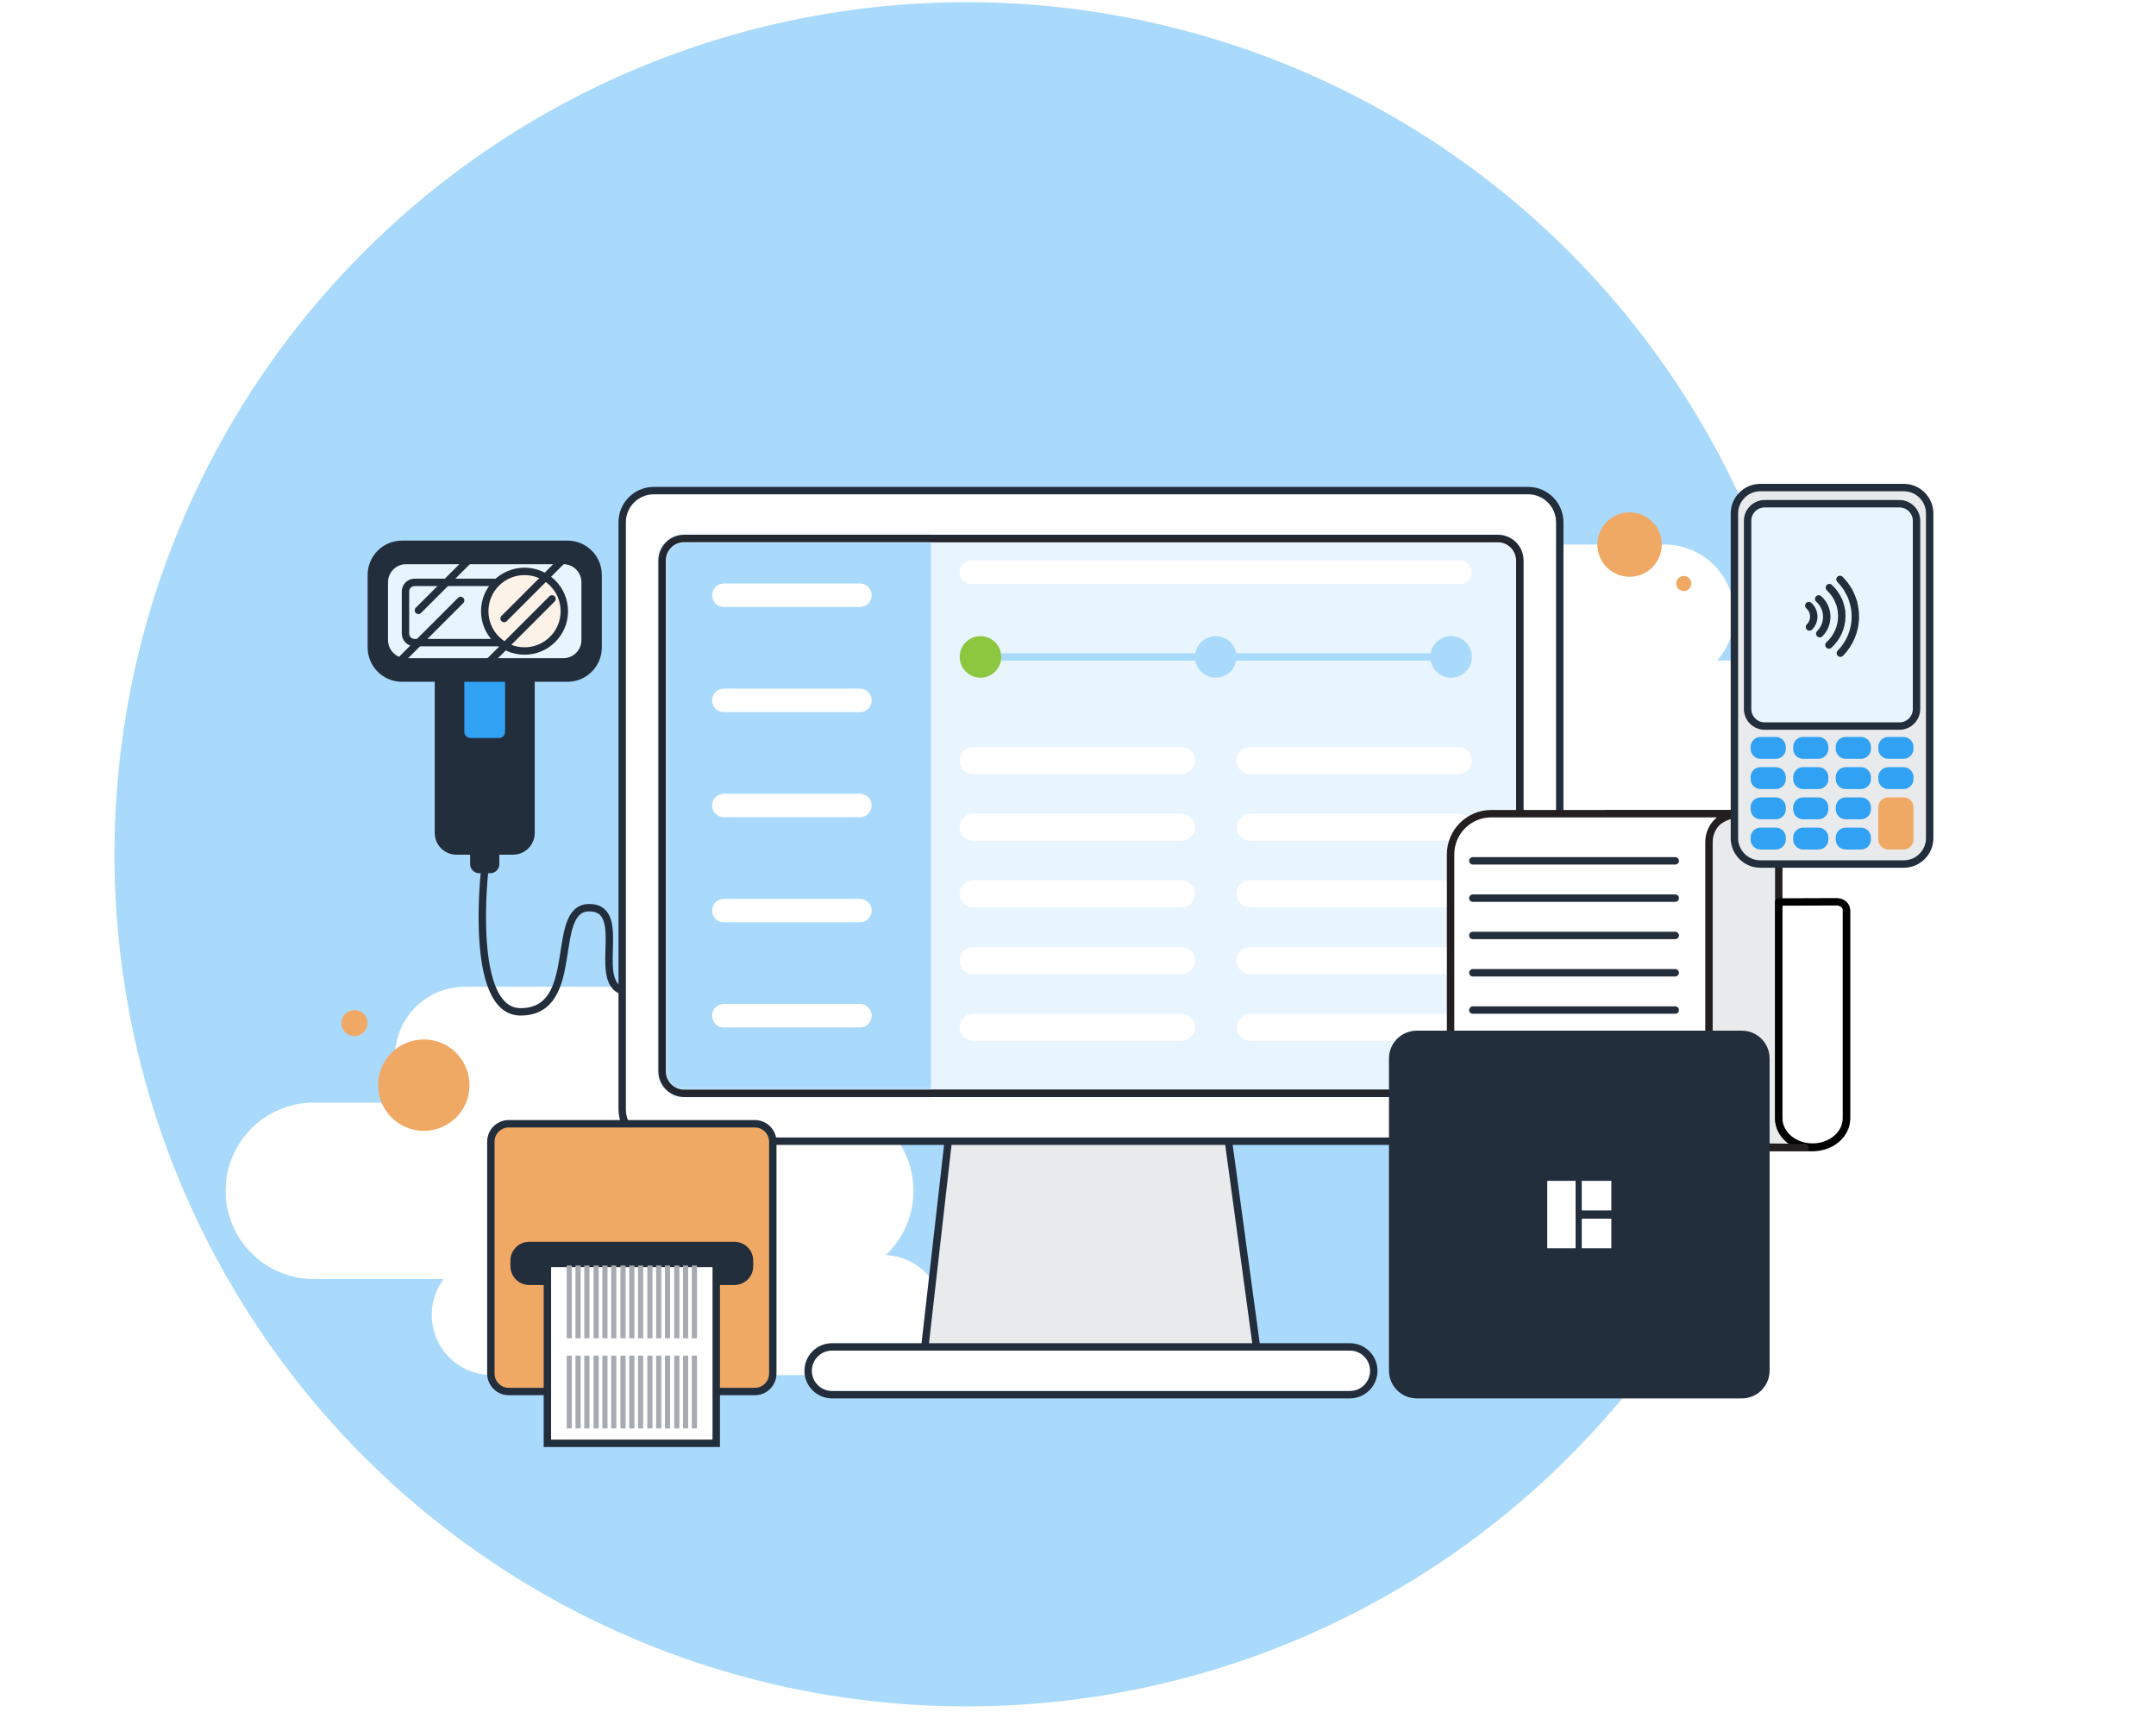 <svg width="291" height="231" viewBox="0 0 291 231" fill="none" xmlns="http://www.w3.org/2000/svg">
<circle cx="130.453" cy="115.297" r="115" fill="#A9D9FB"/>
<g filter="url(#filter0_d)">
<path d="M96.388 157.619H27.357C20.785 157.619 15.453 152.291 15.453 145.715C15.453 139.14 20.785 133.812 27.357 133.812H96.388C102.964 133.812 108.292 139.143 108.292 145.715C108.295 152.291 102.964 157.619 96.388 157.619Z" fill="white"/>
<path d="M104.223 170.58H51.375C46.901 170.58 43.276 166.955 43.276 162.482C43.276 158.008 46.901 154.383 51.375 154.383H104.22C108.694 154.383 112.319 158.008 112.319 162.482C112.322 166.955 108.694 170.58 104.223 170.58Z" fill="white"/>
<path d="M81.156 137.051H47.749C42.534 137.051 38.308 132.825 38.308 127.61C38.308 122.395 42.534 118.168 47.749 118.168H81.156C86.371 118.168 90.598 122.395 90.598 127.61C90.598 132.822 86.371 137.051 81.156 137.051Z" fill="white"/>
<path d="M224.891 97.949H155.86C149.285 97.949 143.956 92.618 143.956 86.046C143.956 79.47 149.288 74.142 155.86 74.142H224.891C231.467 74.142 236.795 79.473 236.795 86.046C236.795 92.618 231.467 97.949 224.891 97.949Z" fill="white"/>
<path d="M232.723 110.908H179.878C175.404 110.908 171.779 107.283 171.779 102.81C171.779 98.336 175.404 94.711 179.878 94.711H232.723C237.197 94.711 240.822 98.336 240.822 102.81C240.822 107.283 237.197 110.908 232.723 110.908Z" fill="white"/>
<path d="M209.659 77.38H176.252C171.037 77.38 166.811 73.153 166.811 67.938C166.811 62.723 171.037 58.496 176.252 58.496H209.659C214.874 58.496 219.101 62.723 219.101 67.938C219.101 73.153 214.874 77.38 209.659 77.38Z" fill="white"/>
<path d="M42.203 137.623C45.61 137.623 48.372 134.861 48.372 131.455C48.372 128.048 45.61 125.286 42.203 125.286C38.796 125.286 36.035 128.048 36.035 131.455C36.035 134.861 38.796 137.623 42.203 137.623Z" fill="#F0A964"/>
<path d="M32.843 124.837C33.814 124.837 34.602 124.049 34.602 123.078C34.602 122.107 33.814 121.319 32.843 121.319C31.872 121.319 31.084 122.107 31.084 123.078C31.084 124.049 31.872 124.837 32.843 124.837Z" fill="#F0A964"/>
<path d="M204.947 62.842C207.347 62.842 209.293 60.896 209.293 58.496C209.293 56.096 207.347 54.15 204.947 54.15C202.547 54.15 200.601 56.096 200.601 58.496C200.601 60.896 202.547 62.842 204.947 62.842Z" fill="#F0A964"/>
<path d="M212.263 64.771C212.826 64.771 213.283 64.314 213.283 63.751C213.283 63.187 212.826 62.73 212.263 62.73C211.699 62.73 211.242 63.187 211.242 63.751C211.242 64.314 211.699 64.771 212.263 64.771Z" fill="#F0A964"/>
<path d="M50.432 102.352C50.432 102.352 48.2 121.561 55.258 121.561C63.647 121.561 59.042 107.503 64.522 107.503C70.287 107.503 64.112 118.866 70.048 118.866C73.298 118.866 72.621 115.54 72.621 115.54" stroke="#232E3D" stroke-miterlimit="10" stroke-linecap="round" stroke-linejoin="round"/>
<path d="M155.061 170.222H109.437L115.893 113.406H147.314L155.061 170.222Z" fill="#E9EAEB" stroke="#232E3D" stroke-miterlimit="10" stroke-linecap="round" stroke-linejoin="round"/>
<path d="M167.198 173.228H97.301C95.519 173.228 94.077 171.783 94.077 170.004C94.077 168.222 95.522 166.78 97.301 166.78H167.198C168.98 166.78 170.422 168.225 170.422 170.004C170.422 171.783 168.98 173.228 167.198 173.228Z" fill="white" stroke="#232E3D" stroke-miterlimit="10" stroke-linecap="round" stroke-linejoin="round"/>
<path d="M191.25 139.016H73.249C70.891 139.016 68.978 137.103 68.978 134.746V55.482C68.978 53.125 70.891 51.212 73.249 51.212H191.253C193.611 51.212 195.523 53.125 195.523 55.482V134.746C195.52 137.106 193.608 139.016 191.25 139.016Z" fill="white" stroke="#232E3D" stroke-miterlimit="10" stroke-linecap="round" stroke-linejoin="round"/>
<path d="M187.167 132.56H77.334C75.691 132.56 74.36 131.229 74.36 129.587V60.643C74.36 59 75.691 57.669 77.334 57.669H187.167C188.809 57.669 190.14 59 190.14 60.643V129.587C190.14 131.229 188.809 132.56 187.167 132.56Z" fill="#E9F5FE" stroke="#232E3D" stroke-miterlimit="10" stroke-linecap="round" stroke-linejoin="round"/>
<mask id="mask0" mask-type="alpha" maskUnits="userSpaceOnUse" x="74" y="57" width="117" height="76">
<path d="M187.167 132.56H77.334C75.691 132.56 74.36 131.229 74.36 129.587V60.643C74.36 59 75.691 57.669 77.334 57.669H187.167C188.809 57.669 190.14 59 190.14 60.643V129.587C190.14 131.229 188.809 132.56 187.167 132.56Z" fill="#C4C4C4"/>
</mask>
<g mask="url(#mask0)">
<path d="M110.662 56.07H64.852V136.177H110.662V56.07Z" fill="#A9D9FB"/>
<path d="M187.167 132.56H77.334C75.691 132.56 74.36 131.229 74.36 129.587V60.643C74.36 59 75.691 57.669 77.334 57.669H187.167C188.809 57.669 190.14 59 190.14 60.643V129.587C190.14 131.229 188.809 132.56 187.167 132.56Z" stroke="#231F20" stroke-miterlimit="10"/>
</g>
<path d="M101.069 95.293H82.697C81.822 95.293 81.113 94.583 81.113 93.708C81.113 92.833 81.822 92.124 82.697 92.124H101.069C101.944 92.124 102.653 92.833 102.653 93.708C102.653 94.583 101.944 95.293 101.069 95.293Z" fill="white"/>
<path d="M101.069 81.107H82.697C81.822 81.107 81.113 80.398 81.113 79.523C81.113 78.648 81.822 77.939 82.697 77.939H101.069C101.944 77.939 102.653 78.648 102.653 79.523C102.653 80.398 101.944 81.107 101.069 81.107Z" fill="white"/>
<path d="M101.069 66.919H82.697C81.822 66.919 81.113 66.209 81.113 65.334C81.113 64.459 81.822 63.75 82.697 63.75H101.069C101.944 63.75 102.653 64.459 102.653 65.334C102.653 66.209 101.944 66.919 101.069 66.919Z" fill="white"/>
<path d="M182.08 63.813H116.115C115.24 63.813 114.531 63.104 114.531 62.229C114.531 61.354 115.24 60.645 116.115 60.645H182.08C182.955 60.645 183.664 61.354 183.664 62.229C183.664 63.104 182.955 63.813 182.08 63.813Z" fill="white"/>
<path d="M101.069 109.478H82.697C81.822 109.478 81.113 108.769 81.113 107.894C81.113 107.019 81.822 106.31 82.697 106.31H101.069C101.944 106.31 102.653 107.019 102.653 107.894C102.653 108.769 101.944 109.478 101.069 109.478Z" fill="white"/>
<path d="M101.069 123.667H82.697C81.822 123.667 81.113 122.957 81.113 122.082C81.113 121.207 81.822 120.498 82.697 120.498H101.069C101.944 120.498 102.653 121.207 102.653 122.082C102.653 122.957 101.944 123.667 101.069 123.667Z" fill="white"/>
<path d="M117.338 76.464C118.887 76.464 120.143 75.208 120.143 73.659C120.143 72.109 118.887 70.853 117.338 70.853C115.789 70.853 114.533 72.109 114.533 73.659C114.533 75.208 115.789 76.464 117.338 76.464Z" fill="#8DC63F"/>
<path d="M149.096 76.464C150.645 76.464 151.901 75.208 151.901 73.659C151.901 72.109 150.645 70.853 149.096 70.853C147.547 70.853 146.291 72.109 146.291 73.659C146.291 75.208 147.547 76.464 149.096 76.464Z" fill="#A9D9FB"/>
<path d="M180.858 76.464C182.407 76.464 183.663 75.208 183.663 73.659C183.663 72.109 182.407 70.853 180.858 70.853C179.308 70.853 178.052 72.109 178.052 73.659C178.052 75.208 179.308 76.464 180.858 76.464Z" fill="#A9D9FB"/>
<path d="M120.144 73.66H180.859" stroke="#A9D9FB" stroke-miterlimit="10"/>
<path d="M144.47 89.456H116.354C115.348 89.456 114.531 88.639 114.531 87.633C114.531 86.627 115.348 85.811 116.354 85.811H144.47C145.475 85.811 146.292 86.627 146.292 87.633C146.292 88.639 145.475 89.456 144.47 89.456Z" fill="white"/>
<path d="M144.47 98.456H116.354C115.348 98.456 114.531 97.639 114.531 96.633C114.531 95.627 115.348 94.811 116.354 94.811H144.47C145.475 94.811 146.292 95.627 146.292 96.633C146.292 97.642 145.475 98.456 144.47 98.456Z" fill="white"/>
<path d="M144.47 107.459H116.354C115.348 107.459 114.531 106.642 114.531 105.636C114.531 104.63 115.348 103.813 116.354 103.813H144.47C145.475 103.813 146.292 104.63 146.292 105.636C146.292 106.642 145.475 107.459 144.47 107.459Z" fill="white"/>
<path d="M144.47 116.461H116.354C115.348 116.461 114.531 115.644 114.531 114.638C114.531 113.632 115.348 112.815 116.354 112.815H144.47C145.475 112.815 146.292 113.632 146.292 114.638C146.292 115.644 145.475 116.461 144.47 116.461Z" fill="white"/>
<path d="M144.47 125.462H116.354C115.348 125.462 114.531 124.645 114.531 123.639C114.531 122.633 115.348 121.816 116.354 121.816H144.47C145.475 121.816 146.292 122.633 146.292 123.639C146.292 124.648 145.475 125.462 144.47 125.462Z" fill="white"/>
<path d="M181.841 89.456H153.725C152.719 89.456 151.902 88.639 151.902 87.633C151.902 86.627 152.719 85.811 153.725 85.811H181.841C182.847 85.811 183.664 86.627 183.664 87.633C183.664 88.639 182.847 89.456 181.841 89.456Z" fill="white"/>
<path d="M181.841 98.456H153.725C152.719 98.456 151.902 97.639 151.902 96.633C151.902 95.627 152.719 94.811 153.725 94.811H181.841C182.847 94.811 183.664 95.627 183.664 96.633C183.664 97.642 182.847 98.456 181.841 98.456Z" fill="white"/>
<path d="M181.841 107.459H153.725C152.719 107.459 151.902 106.642 151.902 105.636C151.902 104.63 152.719 103.813 153.725 103.813H181.841C182.847 103.813 183.664 104.63 183.664 105.636C183.664 106.642 182.847 107.459 181.841 107.459Z" fill="white"/>
<path d="M181.841 116.461H153.725C152.719 116.461 151.902 115.644 151.902 114.638C151.902 113.632 152.719 112.815 153.725 112.815H181.841C182.847 112.815 183.664 113.632 183.664 114.638C183.664 115.644 182.847 116.461 181.841 116.461Z" fill="white"/>
<path d="M181.841 125.462H153.725C152.719 125.462 151.902 124.645 151.902 123.639C151.902 122.633 152.719 121.816 153.725 121.816H181.841C182.847 121.816 183.664 122.633 183.664 123.639C183.664 124.648 182.847 125.462 181.841 125.462Z" fill="white"/>
<path d="M201.851 94.814H220.397L225.083 106.805L229.461 139.883L183.79 139.409L201.851 94.814Z" fill="#E9EAEB" stroke="#231F20" stroke-miterlimit="10" stroke-linecap="round" stroke-linejoin="round"/>
<path d="M215.202 130.76V99.022C215.202 96.696 217.414 94.812 220.143 94.812C222.873 94.812 225.085 96.696 225.085 99.022V135.992C225.085 138.14 227.129 139.882 229.652 139.882C232.172 139.882 234.219 138.14 234.219 135.992V107.891C234.219 107.275 233.629 106.775 232.905 106.777L225.088 106.804" fill="#E9EAEB"/>
<path d="M215.202 130.76V99.022C215.202 96.696 217.414 94.812 220.143 94.812C222.873 94.812 225.085 96.696 225.085 99.022V135.992C225.085 138.14 227.129 139.882 229.652 139.882C232.172 139.882 234.219 138.14 234.219 135.992V107.891C234.219 107.275 233.629 106.775 232.905 106.777L225.088 106.804" stroke="#231F20" stroke-miterlimit="10" stroke-linecap="round" stroke-linejoin="round"/>
<path d="M225.083 106.734V135.923C225.083 138.071 227.126 139.812 229.649 139.812C232.17 139.812 234.216 138.071 234.216 135.923V107.821C234.216 107.205 233.626 106.705 232.902 106.708L225.083 106.734Z" fill="white" stroke="black" stroke-miterlimit="10" stroke-linecap="round" stroke-linejoin="round"/>
<path d="M228.617 139.882H192.385" stroke="#231F20" stroke-miterlimit="10" stroke-linecap="round" stroke-linejoin="round"/>
<path d="M219.56 94.814H186.281C183.246 94.814 180.787 97.273 180.787 100.308V126.88L215.665 136.705V98.642C215.665 96.529 217.38 94.814 219.493 94.814" fill="white"/>
<path d="M219.56 94.814H186.281C183.246 94.814 180.787 97.273 180.787 100.308V126.88L215.665 136.705V98.642C215.665 96.529 217.38 94.814 219.493 94.814" stroke="#231F20" stroke-miterlimit="10"/>
<path d="M183.788 101.18H211.11" stroke="#232E3D" stroke-miterlimit="10" stroke-linecap="round" stroke-linejoin="round" stroke-dasharray="30.9 30.9"/>
<path d="M183.789 106.215H211.111" stroke="#232E3D" stroke-miterlimit="10" stroke-linecap="round" stroke-linejoin="round" stroke-dasharray="30.9 30.9"/>
<path d="M183.789 111.249H211.111" stroke="#232E3D" stroke-miterlimit="10" stroke-linecap="round" stroke-linejoin="round" stroke-dasharray="30.9 30.9"/>
<path d="M183.789 116.285H211.111" stroke="#232E3D" stroke-miterlimit="10" stroke-linecap="round" stroke-linejoin="round" stroke-dasharray="30.9 30.9"/>
<path d="M183.789 121.319H211.111" stroke="#232E3D" stroke-miterlimit="10" stroke-linecap="round" stroke-linejoin="round" stroke-dasharray="30.9 30.9"/>
<path d="M220.1 173.229H176.22C174.426 173.229 172.973 171.775 172.973 169.982V127.849C172.973 126.055 174.426 124.602 176.22 124.602H220.1C221.893 124.602 223.347 126.055 223.347 127.849V169.979C223.35 171.775 221.893 173.229 220.1 173.229Z" fill="#232E3D" stroke="#232E3D" stroke-miterlimit="10" stroke-linecap="round" stroke-linejoin="round"/>
<path d="M197.664 144.369H193.836V153.465H197.664V144.369Z" fill="white"/>
<path d="M202.487 144.369H198.495V148.36H202.487V144.369Z" fill="white"/>
<path d="M202.487 149.474H198.495V153.465H202.487V149.474Z" fill="white"/>
<path d="M86.883 172.8H53.674C52.337 172.8 51.252 171.716 51.252 170.379V139.086C51.252 137.748 52.337 136.664 53.674 136.664H86.883C88.22 136.664 89.304 137.748 89.304 139.086V170.379C89.304 171.716 88.22 172.8 86.883 172.8Z" fill="#F0A964" stroke="#232E3D" stroke-miterlimit="10"/>
<path d="M84.13 158.426H56.427C55.029 158.426 53.892 157.292 53.892 155.891V155.13C53.892 153.731 55.026 152.595 56.427 152.595H84.13C85.528 152.595 86.665 153.728 86.665 155.13V155.891C86.665 157.289 85.531 158.426 84.13 158.426Z" fill="#232E3D"/>
<path d="M81.672 155.51H58.882V179.791H81.672V155.51Z" fill="white" stroke="#232E3D" stroke-miterlimit="10"/>
<path d="M62.185 167.96H61.487V177.783H62.185V167.96Z" fill="#A7ABB1"/>
<path d="M63.372 167.96H62.674V177.783H63.372V167.96Z" fill="#A7ABB1"/>
<path d="M64.558 167.96H63.86V177.783H64.558V167.96Z" fill="#A7ABB1"/>
<path d="M65.814 167.96H65.116V177.783H65.814V167.96Z" fill="#A7ABB1"/>
<path d="M67 167.96H66.302V177.783H67V167.96Z" fill="#A7ABB1"/>
<path d="M68.188 167.96H67.49V177.783H68.188V167.96Z" fill="#A7ABB1"/>
<path d="M69.442 167.96H68.744V177.783H69.442V167.96Z" fill="#A7ABB1"/>
<path d="M70.628 167.96H69.93V177.783H70.628V167.96Z" fill="#A7ABB1"/>
<path d="M71.814 167.96H71.116V177.783H71.814V167.96Z" fill="#A7ABB1"/>
<path d="M73.07 167.96H72.372V177.783H73.07V167.96Z" fill="#A7ABB1"/>
<path d="M74.256 167.96H73.558V177.783H74.256V167.96Z" fill="#A7ABB1"/>
<path d="M75.442 167.96H74.744V177.783H75.442V167.96Z" fill="#A7ABB1"/>
<path d="M76.701 167.96H76.004V177.783H76.701V167.96Z" fill="#A7ABB1"/>
<path d="M77.887 167.96H77.19V177.783H77.887V167.96Z" fill="#A7ABB1"/>
<path d="M79.073 167.96H78.376V177.783H79.073V167.96Z" fill="#A7ABB1"/>
<path d="M62.185 155.792H61.487V165.615H62.185V155.792Z" fill="#A7ABB1"/>
<path d="M63.372 155.792H62.674V165.615H63.372V155.792Z" fill="#A7ABB1"/>
<path d="M64.558 155.792H63.86V165.615H64.558V155.792Z" fill="#A7ABB1"/>
<path d="M65.814 155.792H65.116V165.615H65.814V155.792Z" fill="#A7ABB1"/>
<path d="M67 155.792H66.302V165.615H67V155.792Z" fill="#A7ABB1"/>
<path d="M68.188 155.792H67.49V165.615H68.188V155.792Z" fill="#A7ABB1"/>
<path d="M69.442 155.792H68.744V165.615H69.442V155.792Z" fill="#A7ABB1"/>
<path d="M70.628 155.792H69.93V165.615H70.628V155.792Z" fill="#A7ABB1"/>
<path d="M71.814 155.792H71.116V165.615H71.814V155.792Z" fill="#A7ABB1"/>
<path d="M73.07 155.792H72.372V165.615H73.07V155.792Z" fill="#A7ABB1"/>
<path d="M74.256 155.792H73.558V165.615H74.256V155.792Z" fill="#A7ABB1"/>
<path d="M75.442 155.792H74.744V165.615H75.442V155.792Z" fill="#A7ABB1"/>
<path d="M76.701 155.792H76.004V165.615H76.701V155.792Z" fill="#A7ABB1"/>
<path d="M77.887 155.792H77.19V165.615H77.887V155.792Z" fill="#A7ABB1"/>
<path d="M79.073 155.792H78.376V165.615H79.073V155.792Z" fill="#A7ABB1"/>
<path d="M241.964 101.61H222.587C220.668 101.61 219.098 100.04 219.098 98.122V54.291C219.098 52.373 220.668 50.803 222.587 50.803H241.964C243.883 50.803 245.453 52.373 245.453 54.291V98.122C245.453 100.04 243.883 101.61 241.964 101.61Z" fill="#E9EAEB" stroke="#232E3D" stroke-miterlimit="10"/>
<path d="M241.378 82.991H223.177C221.913 82.991 220.878 81.956 220.878 80.691V55.285C220.878 54.02 221.913 52.985 223.177 52.985H241.378C242.642 52.985 243.677 54.02 243.677 55.285V80.691C243.674 81.956 242.642 82.991 241.378 82.991Z" fill="#E9F5FE" stroke="#232E3D" stroke-miterlimit="10"/>
<path d="M224.687 87.413H222.626C221.885 87.413 221.28 86.806 221.28 86.067V85.803C221.28 85.062 221.888 84.457 222.626 84.457H224.687C225.429 84.457 226.033 85.065 226.033 85.803V86.067C226.036 86.806 225.429 87.413 224.687 87.413Z" fill="#31A1F3"/>
<path d="M230.434 87.412H228.373C227.632 87.412 227.027 86.805 227.027 86.067V85.802C227.027 85.061 227.635 84.456 228.373 84.456H230.434C231.176 84.456 231.78 85.064 231.78 85.802V86.067C231.78 86.805 231.176 87.412 230.434 87.412Z" fill="#31A1F3"/>
<path d="M236.179 87.412H234.118C233.377 87.412 232.772 86.805 232.772 86.067V85.802C232.772 85.061 233.379 84.456 234.118 84.456H236.179C236.92 84.456 237.525 85.064 237.525 85.802V86.067C237.525 86.805 236.92 87.412 236.179 87.412Z" fill="#31A1F3"/>
<path d="M241.924 87.412H239.862C239.121 87.412 238.517 86.805 238.517 86.067V85.802C238.517 85.061 239.124 84.456 239.862 84.456H241.924C242.665 84.456 243.269 85.064 243.269 85.802V86.067C243.269 86.805 242.665 87.412 241.924 87.412Z" fill="#31A1F3"/>
<path d="M224.688 91.492H222.627C221.886 91.492 221.281 90.884 221.281 90.146V89.881C221.281 89.14 221.888 88.535 222.627 88.535H224.688C225.429 88.535 226.034 89.143 226.034 89.881V90.146C226.037 90.887 225.429 91.492 224.688 91.492Z" fill="#31A1F3"/>
<path d="M230.434 91.492H228.373C227.632 91.492 227.027 90.884 227.027 90.146V89.881C227.027 89.14 227.635 88.535 228.373 88.535H230.434C231.176 88.535 231.78 89.143 231.78 89.881V90.146C231.78 90.887 231.176 91.492 230.434 91.492Z" fill="#31A1F3"/>
<path d="M236.179 91.492H234.118C233.377 91.492 232.772 90.884 232.772 90.146V89.881C232.772 89.14 233.379 88.535 234.118 88.535H236.179C236.92 88.535 237.525 89.143 237.525 89.881V90.146C237.525 90.887 236.92 91.492 236.179 91.492Z" fill="#31A1F3"/>
<path d="M241.924 91.492H239.862C239.121 91.492 238.517 90.884 238.517 90.146V89.881C238.517 89.14 239.124 88.535 239.862 88.535H241.924C242.665 88.535 243.269 89.143 243.269 89.881V90.146C243.269 90.887 242.665 91.492 241.924 91.492Z" fill="#31A1F3"/>
<path d="M224.688 95.572H222.627C221.886 95.572 221.281 94.964 221.281 94.226V93.961C221.281 93.22 221.888 92.615 222.627 92.615H224.688C225.429 92.615 226.034 93.223 226.034 93.961V94.226C226.037 94.964 225.429 95.572 224.688 95.572Z" fill="#31A1F3"/>
<path d="M230.434 95.572H228.373C227.632 95.572 227.027 94.964 227.027 94.226V93.961C227.027 93.22 227.635 92.615 228.373 92.615H230.434C231.176 92.615 231.78 93.223 231.78 93.961V94.226C231.78 94.964 231.176 95.572 230.434 95.572Z" fill="#31A1F3"/>
<path d="M236.179 95.572H234.118C233.377 95.572 232.772 94.964 232.772 94.226V93.961C232.772 93.22 233.379 92.615 234.118 92.615H236.179C236.92 92.615 237.525 93.223 237.525 93.961V94.226C237.525 94.964 236.92 95.572 236.179 95.572Z" fill="#31A1F3"/>
<path d="M224.688 99.651H222.627C221.886 99.651 221.281 99.043 221.281 98.305V98.04C221.281 97.299 221.888 96.694 222.627 96.694H224.688C225.429 96.694 226.034 97.302 226.034 98.04V98.305C226.037 99.046 225.429 99.651 224.688 99.651Z" fill="#31A1F3"/>
<path d="M230.434 99.651H228.373C227.632 99.651 227.027 99.043 227.027 98.305V98.04C227.027 97.299 227.635 96.694 228.373 96.694H230.434C231.176 96.694 231.78 97.302 231.78 98.04V98.305C231.78 99.046 231.176 99.651 230.434 99.651Z" fill="#31A1F3"/>
<path d="M236.179 99.651H234.118C233.377 99.651 232.772 99.043 232.772 98.305V98.04C232.772 97.299 233.379 96.694 234.118 96.694H236.179C236.92 96.694 237.525 97.302 237.525 98.04V98.305C237.525 99.046 236.92 99.651 236.179 99.651Z" fill="#31A1F3"/>
<path d="M241.924 99.651H239.862C239.121 99.651 238.517 99.043 238.517 98.305V93.959C238.517 93.218 239.124 92.613 239.862 92.613H241.924C242.665 92.613 243.269 93.221 243.269 93.959V98.305C243.269 99.046 242.665 99.651 241.924 99.651Z" fill="#F0A964"/>
<path d="M235.15 66.263C235.325 66.879 235.421 67.53 235.421 68.202C235.421 70.129 234.65 71.879 233.398 73.155" stroke="#232E3D" stroke-miterlimit="10" stroke-linecap="round" stroke-linejoin="round"/>
<path d="M234.542 64.783C234.798 65.248 235.004 65.743 235.153 66.263" stroke="#232E3D" stroke-miterlimit="10" stroke-linecap="round" stroke-linejoin="round"/>
<path d="M233.345 63.195C233.813 63.663 234.218 64.198 234.54 64.782" stroke="#232E3D" stroke-miterlimit="10" stroke-linecap="round" stroke-linejoin="round"/>
<path d="M233.555 67.532C233.578 67.736 233.59 67.939 233.59 68.148C233.59 69.698 232.921 71.087 231.854 72.05" stroke="#232E3D" stroke-miterlimit="10" stroke-linecap="round" stroke-linejoin="round"/>
<path d="M233.173 66.094C233.365 66.544 233.496 67.027 233.554 67.533" stroke="#232E3D" stroke-miterlimit="10" stroke-linecap="round" stroke-linejoin="round"/>
<path d="M231.913 64.304C232.448 64.801 232.881 65.411 233.172 66.094" stroke="#232E3D" stroke-miterlimit="10" stroke-linecap="round" stroke-linejoin="round"/>
<path d="M230.474 65.831C231.143 66.421 231.561 67.284 231.561 68.244C231.561 69.133 231.201 69.939 230.616 70.523" stroke="#232E3D" stroke-miterlimit="10" stroke-linecap="round" stroke-linejoin="round"/>
<path d="M229.139 66.732C229.549 67.096 229.808 67.628 229.808 68.218C229.808 68.764 229.587 69.261 229.226 69.619" stroke="#232E3D" stroke-miterlimit="10" stroke-linecap="round" stroke-linejoin="round"/>
<path d="M54.241 99.852H46.61C45.267 99.852 44.177 98.762 44.177 97.419V72.739C44.177 71.396 45.267 70.306 46.61 70.306H54.241C55.584 70.306 56.674 71.396 56.674 72.739V97.419C56.674 98.765 55.584 99.852 54.241 99.852Z" fill="#232E3D" stroke="#232E3D" stroke-miterlimit="10" stroke-linecap="round" stroke-linejoin="round"/>
<path d="M52.348 85.098H48.496C47.763 85.098 47.17 84.505 47.17 83.773V75.654C47.17 74.921 47.763 74.328 48.496 74.328H52.348C53.08 74.328 53.673 74.921 53.673 75.654V83.773C53.676 84.505 53.08 85.098 52.348 85.098Z" fill="#31A1F3" stroke="#232E3D" stroke-miterlimit="10" stroke-linecap="round" stroke-linejoin="round"/>
<path d="M49.68 102.351H51.172C51.57 102.351 51.895 102.028 51.895 101.627V98.074C51.895 97.676 51.573 97.351 51.172 97.351H49.68C49.282 97.351 48.956 97.673 48.956 98.074V101.627C48.956 102.028 49.279 102.351 49.68 102.351Z" fill="#232E3D" stroke="#232E3D" stroke-miterlimit="10" stroke-linecap="round" stroke-linejoin="round"/>
<path d="M61.601 76.512H39.25C36.971 76.512 35.122 74.663 35.122 72.384V62.591C35.122 60.312 36.971 58.463 39.25 58.463H61.601C63.88 58.463 65.729 60.312 65.729 62.591V72.384C65.726 74.666 63.88 76.512 61.601 76.512Z" fill="#232E3D" stroke="#232E3D" stroke-miterlimit="10" stroke-linecap="round" stroke-linejoin="round"/>
<path d="M61.04 74.328H39.807C38.188 74.328 36.874 73.014 36.874 71.394V63.578C36.874 61.959 38.188 60.645 39.807 60.645H61.043C62.662 60.645 63.976 61.959 63.976 63.578V71.394C63.973 73.014 62.662 74.328 61.04 74.328Z" fill="#E9F5FE" stroke="#232E3D" stroke-miterlimit="10" stroke-linecap="round" stroke-linejoin="round"/>
<path d="M55.45 71.729H40.953C40.279 71.729 39.73 71.183 39.73 70.505V64.823C39.73 64.148 40.276 63.599 40.953 63.599H55.45C56.125 63.599 56.674 64.145 56.674 64.823V70.505C56.674 71.183 56.125 71.729 55.45 71.729Z" fill="#E9F5FE" stroke="#232E3D" stroke-miterlimit="10" stroke-linecap="round" stroke-linejoin="round"/>
<path d="M55.797 72.86C58.763 72.86 61.169 70.455 61.169 67.488C61.169 64.521 58.763 62.116 55.797 62.116C52.83 62.116 50.425 64.521 50.425 67.488C50.425 70.455 52.83 72.86 55.797 72.86Z" fill="#FDF2E8" stroke="#232E3D" stroke-miterlimit="10" stroke-linecap="round" stroke-linejoin="round"/>
<path d="M48.201 60.648L41.474 67.375" stroke="#232E3D" stroke-miterlimit="10" stroke-linecap="round" stroke-linejoin="round"/>
<path d="M47.174 66.04L39.363 73.848" stroke="#232E3D" stroke-miterlimit="10" stroke-linecap="round" stroke-linejoin="round"/>
<path d="M53.041 68.476L60.692 60.825" stroke="#232E3D" stroke-miterlimit="10" stroke-linecap="round" stroke-linejoin="round"/>
<path d="M51.008 74.328L59.505 65.828" stroke="#232E3D" stroke-miterlimit="10" stroke-linecap="round" stroke-linejoin="round"/>
</g>
<defs>
<filter id="filter0_d" x="0.453" y="35.303" width="290.5" height="189.989" filterUnits="userSpaceOnUse" color-interpolation-filters="sRGB">
<feFlood flood-opacity="0" result="BackgroundImageFix"/>
<feColorMatrix in="SourceAlpha" type="matrix" values="0 0 0 0 0 0 0 0 0 0 0 0 0 0 0 0 0 0 127 0"/>
<feOffset dx="15" dy="15"/>
<feGaussianBlur stdDeviation="15"/>
<feColorMatrix type="matrix" values="0 0 0 0 0 0 0 0 0 0 0 0 0 0 0 0 0 0 0.15 0"/>
<feBlend mode="normal" in2="BackgroundImageFix" result="effect1_dropShadow"/>
<feBlend mode="normal" in="SourceGraphic" in2="effect1_dropShadow" result="shape"/>
</filter>
</defs>
</svg>
